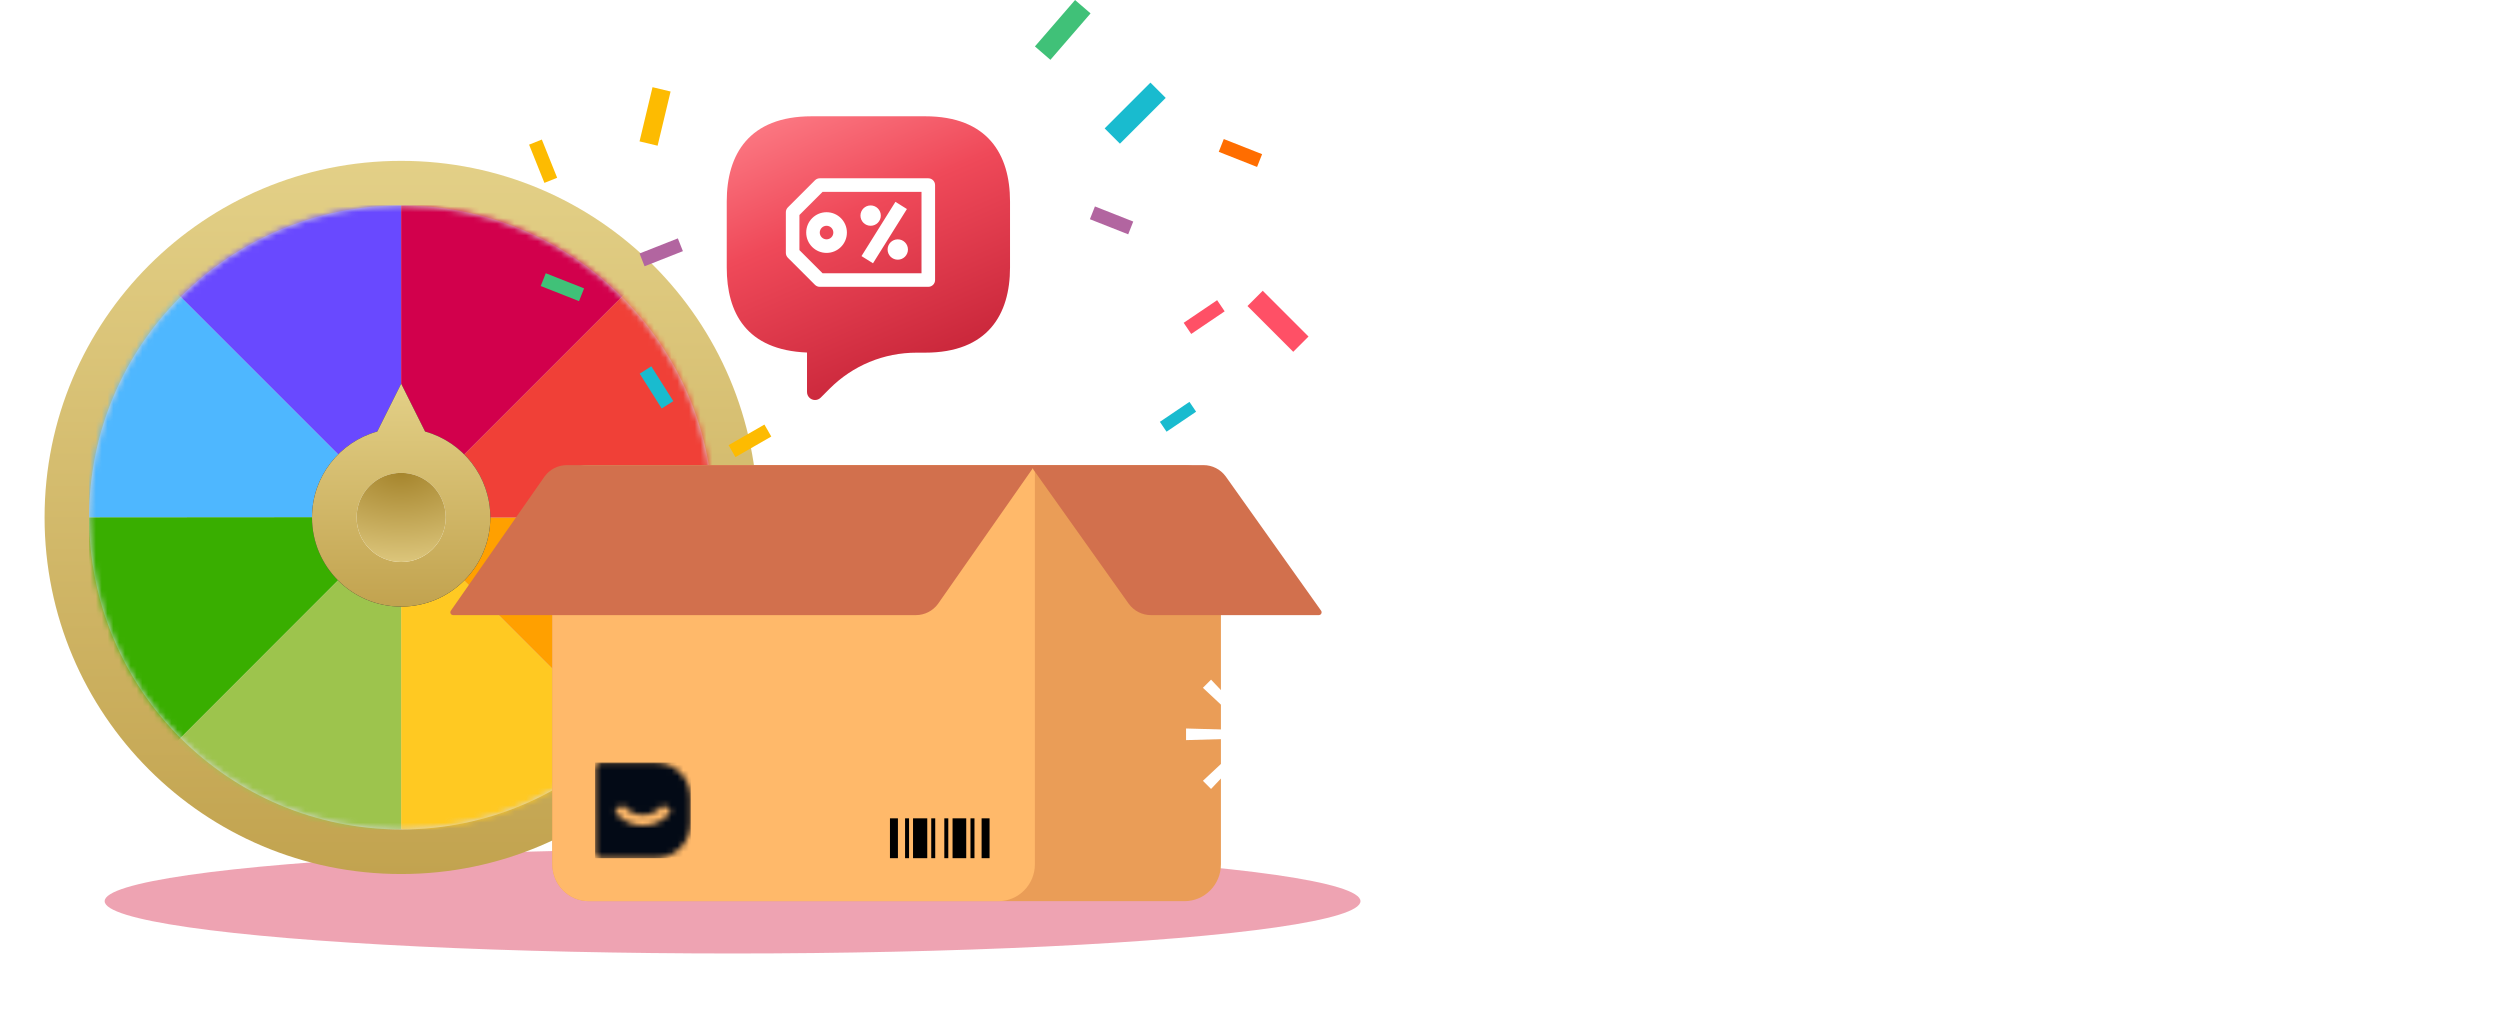 <svg xmlns="http://www.w3.org/2000/svg" width="430" height="174" viewBox="0 0 430 174" fill="none"><path d="M424 38.903C424 37.3 425.3 36 426.903 36H427C428.657 36 430 37.343 430 39C430 40.657 428.657 42 427 42H426.903C425.3 42 424 40.7 424 39.097V38.903Z" fill="white"></path><path d="M317 163.903C317 162.3 318.3 161 319.903 161H320C321.657 161 323 162.343 323 164C323 165.657 321.657 167 320 167H319.903C318.3 167 317 165.7 317 164.097V163.903Z" fill="white"></path><path d="M426.6 160.3L415.9 160.6L423.7 153.3L422.3 151.9L415 159.7L415.3 149H413.4L413.7 159.7L406.3 151.9L404.9 153.3L412.7 160.6L402 160.3V162.3L412.7 162L404.9 169.3L406.3 170.7L413.7 162.9L413.4 173.6H415.3L415 162.9L422.3 170.7L423.7 169.3L415.9 162L426.6 162.3V160.3Z" fill="white"></path><path d="M319.6 16.3L308.9 16.6L316.7 9.3L315.3 7.9L308 15.7L308.3 5H306.4L306.7 15.7L299.3 7.9L297.9 9.3L305.7 16.6L295 16.3V18.3L305.7 18L297.9 25.3L299.3 26.7L306.7 18.9L306.4 29.6H308.3L308 18.9L315.3 26.7L316.7 25.3L308.9 18L319.6 18.3V16.3Z" fill="white"></path><ellipse cx="126" cy="155" rx="108" ry="9" fill="#D4193F" fill-opacity="0.4"></ellipse><circle cx="69" cy="89" r="61.333" fill="url(#paint0_linear)"></circle><circle cx="69" cy="89" r="53.667" fill="#D8D8D8"></circle><mask id="mask0" maskUnits="userSpaceOnUse" x="15" y="35" width="108" height="108"><circle cx="69" cy="89" r="53.667" fill="white"></circle></mask><g mask="url(#mask0)"><path fill-rule="evenodd" clip-rule="evenodd" d="M69 89V35.333H15.333L69 89Z" fill="#6949FF"></path><path fill-rule="evenodd" clip-rule="evenodd" d="M69 89H15.333V35.333L69 89Z" fill="#4EB7FF"></path><path fill-rule="evenodd" clip-rule="evenodd" d="M69 88.959L15.333 89V142.667L69 88.959Z" fill="#39AE00"></path><path fill-rule="evenodd" clip-rule="evenodd" d="M69 88.959V142.667H15.333L69 88.959Z" fill="#9DC44D"></path><path fill-rule="evenodd" clip-rule="evenodd" d="M69 89L122.667 142.667H69V89Z" fill="#FFC922"></path><path fill-rule="evenodd" clip-rule="evenodd" d="M69 89H122.667V142.667L69 89Z" fill="#FFA000"></path><path fill-rule="evenodd" clip-rule="evenodd" d="M69 89H122.667V35.333L69 89Z" fill="#F04037"></path><path fill-rule="evenodd" clip-rule="evenodd" d="M69 89L122.667 35.333L69 35.333V89Z" fill="#D2004C"></path></g><g filter="url(#filter0_d)"><path fill-rule="evenodd" clip-rule="evenodd" d="M73.112 74.224L69 66L64.888 74.224C58.416 76.022 53.667 81.956 53.667 89C53.667 97.468 60.532 104.333 69 104.333C77.468 104.333 84.333 97.468 84.333 89C84.333 81.956 79.584 76.022 73.112 74.224Z" fill="#232933"></path><path fill-rule="evenodd" clip-rule="evenodd" d="M73.112 74.224L69 66L64.888 74.224C58.416 76.022 53.667 81.956 53.667 89C53.667 97.468 60.532 104.333 69 104.333C77.468 104.333 84.333 97.468 84.333 89C84.333 81.956 79.584 76.022 73.112 74.224Z" fill="url(#paint1_linear)"></path></g><circle cx="69" cy="89" r="7.667" fill="white"></circle><circle cx="69" cy="89" r="7.667" fill="url(#paint2_radial)"></circle><path d="M203.743 80H101.257C97.801 80 95 82.842 95 86.347V148.653C95 152.158 97.801 155 101.257 155H203.743C207.199 155 210 152.158 210 148.653V86.347C210 82.842 207.199 80 203.743 80Z" fill="#EA9D57"></path><path d="M178 80H101.27C97.807 80 95 82.842 95 86.347V148.653C95 150.336 95.66 151.951 96.836 153.141C98.012 154.331 99.607 155 101.27 155H171.73C175.193 155 178 152.158 178 148.653V80Z" fill="#FFB96A"></path><path d="M178.154 80H207C208.513 80 209.934 80.723 210.824 81.946L227.207 105.007C227.328 105.154 227.352 105.359 227.268 105.53C227.183 105.701 227.007 105.807 226.816 105.802H197.97C196.458 105.802 195.036 105.078 194.146 103.855L177.763 80.795C177.642 80.647 177.619 80.443 177.703 80.272C177.787 80.101 177.963 79.994 178.154 80Z" fill="#D2704D"></path><path d="M77.96 105.802H157.521C159.034 105.802 160.455 105.078 161.345 103.855L178.021 80H97.5C95.987 80 94.566 80.723 93.676 81.946L77.569 105.007C77.448 105.154 77.424 105.359 77.508 105.53C77.593 105.701 77.769 105.807 77.96 105.802Z" fill="#D2704D"></path><rect width="1.371" height="6.853" transform="matrix(-1 0 0 1 170.207 140.754)" fill="black"></rect><rect width="2.351" height="6.853" transform="matrix(-1 0 0 1 166.191 140.754)" fill="black"></rect><rect width="0.685" height="6.853" transform="matrix(-1 0 0 1 163.107 140.754)" fill="black"></rect><rect width="0.685" height="6.853" transform="matrix(-1 0 0 1 160.859 140.754)" fill="black"></rect><rect width="0.685" height="6.853" transform="matrix(-1 0 0 1 156.356 140.754)" fill="black"></rect><rect width="0.685" height="6.853" transform="matrix(-1 0 0 1 167.609 140.754)" fill="black"></rect><rect width="1.371" height="6.853" transform="matrix(-1 0 0 1 154.444 140.754)" fill="black"></rect><rect width="2.447" height="6.853" transform="matrix(-1 0 0 1 159.488 140.754)" fill="black"></rect><rect width="2.049" height="6.141" transform="matrix(-0.56 -0.828 -0.828 0.56 205.731 70.814)" fill="#19BBCF"></rect><rect width="3.523" height="10.561" transform="matrix(-0.756 -0.654 -0.654 0.756 187.576 2.306)" fill="#40C178"></rect><rect width="7.086" height="2.364" transform="matrix(-0.534 -0.845 -0.845 0.534 115.808 68.994)" fill="#19BBCF"></rect><rect width="7.086" height="2.364" transform="matrix(-0.93 -0.367 -0.367 0.93 100.46 49.599)" fill="#40C178"></rect><rect width="2.373" height="7.111" transform="matrix(-0.498 -0.867 -0.867 0.498 132.662 75.083)" fill="#FDBB01"></rect><rect width="7.086" height="2.364" transform="matrix(-0.93 -0.367 -0.367 0.93 217.082 26.516)" fill="#FF6D00"></rect><rect width="2.364" height="7.086" transform="matrix(0.928 -0.372 -0.372 -0.928 93.638 31.457)" fill="#FDBB01"></rect><rect width="2.316" height="6.949" transform="matrix(-0.56 -0.828 -0.828 0.56 210.643 53.549)" fill="#FF5066"></rect><rect width="7.086" height="2.364" transform="matrix(-0.93 -0.367 -0.367 0.93 194.918 38.107)" fill="#B265A0"></rect><rect width="3.194" height="9.581" transform="matrix(0.973 0.233 0.233 -0.973 110 24.318)" fill="#FDBB01"></rect><mask id="mask1" maskUnits="userSpaceOnUse" x="102" y="131" width="17" height="17"><path fill-rule="evenodd" clip-rule="evenodd" d="M102.358 132.01C102.358 131.54 102.739 131.159 103.208 131.159H112.73C116.086 131.159 118.806 133.879 118.806 137.234V141.533C118.806 144.888 116.086 147.608 112.73 147.608H103.212C102.744 147.608 102.364 147.229 102.362 146.76L102.358 132.01ZM105.935 139.841C107.076 141.217 108.779 142.025 110.582 142.025C112.385 142.025 114.088 141.217 115.229 139.841C115.4 139.635 115.356 139.326 115.137 139.173L114.372 138.638C114.177 138.502 113.912 138.539 113.757 138.72C112.965 139.639 111.807 140.177 110.582 140.177C109.357 140.177 108.198 139.639 107.407 138.72C107.251 138.539 106.987 138.502 106.792 138.638L106.027 139.173C105.808 139.326 105.764 139.635 105.935 139.841Z" fill="white"></path></mask><g mask="url(#mask1)"><rect x="102.358" y="131.159" width="16.448" height="16.448" fill="#030A16"></rect></g><rect x="190" y="22.086" width="11.137" height="3.715" transform="rotate(-45 190 22.086)" fill="#19BBCF"></rect><rect x="214.562" y="52.636" width="3.715" height="11.137" transform="rotate(-45 214.562 52.636)" fill="#FF5066"></rect><path fill-rule="evenodd" clip-rule="evenodd" d="M139.617 20H159.106C169.9 20 173.724 26.566 173.724 34.637V46.021C173.724 54.092 169.9 60.658 159.106 60.658H157.661C152.002 60.658 146.682 62.864 142.681 66.871L141.158 68.397C140.896 68.658 140.552 68.802 140.187 68.802C139.426 68.802 138.805 68.183 138.805 67.421V60.636C128.387 60.212 125 53.819 125 46.02V34.637C124.999 26.566 128.825 20 139.617 20Z" fill="url(#paint3_linear)"></path><path fill-rule="evenodd" clip-rule="evenodd" d="M159.667 30.667C160.311 30.667 160.833 31.189 160.833 31.833V48.167C160.833 48.811 160.311 49.333 159.667 49.333H141C140.691 49.333 140.394 49.21 140.175 48.992L135.508 44.325C135.29 44.106 135.167 43.809 135.167 43.5V36.5C135.167 36.191 135.29 35.894 135.508 35.675L140.175 31.008C140.394 30.79 140.691 30.667 141 30.667H159.667ZM158.5 47V33H141.483L137.5 36.983V43.017L141.483 47H158.5ZM151.5 37.083C151.5 38.05 150.717 38.833 149.75 38.833C148.784 38.833 148 38.05 148 37.083C148 36.117 148.784 35.333 149.75 35.333C150.717 35.333 151.5 36.117 151.5 37.083ZM154.417 44.667C155.383 44.667 156.167 43.883 156.167 42.917C156.167 41.95 155.383 41.167 154.417 41.167C153.45 41.167 152.667 41.95 152.667 42.917C152.667 43.883 153.45 44.667 154.417 44.667ZM145.667 40C145.667 41.933 144.1 43.5 142.167 43.5C140.234 43.5 138.667 41.933 138.667 40C138.667 38.067 140.234 36.5 142.167 36.5C144.1 36.5 145.667 38.067 145.667 40ZM141 40C141 40.644 141.522 41.167 142.167 41.167C142.811 41.167 143.333 40.644 143.333 40C143.333 39.356 142.811 38.833 142.167 38.833C141.522 38.833 141 39.356 141 40ZM155.989 35.952L150.156 45.285L148.177 44.048L154.011 34.715L155.989 35.952Z" fill="white"></path><path d="M228.6 125.3L217.9 125.6L225.7 118.3L224.3 116.9L217 124.7L217.3 114H215.4L215.7 124.7L208.3 116.9L206.9 118.3L214.7 125.6L204 125.3V127.3L214.7 127L206.9 134.3L208.3 135.7L215.7 127.9L215.4 138.6H217.3L217 127.9L224.3 135.7L225.7 134.3L217.9 127L228.6 127.3V125.3Z" fill="white"></path><rect x="110" y="43.599" width="7.086" height="2.364" transform="rotate(-21.52 110 43.599)" fill="#B265A0"></rect><defs><filter id="filter0_d" x="48.667" y="61" width="40.667" height="48.333" filterUnits="userSpaceOnUse" color-interpolation-filters="sRGB"></filter><linearGradient id="paint0_linear" x1="7.667" y1="27.667" x2="7.667" y2="150.333" gradientUnits="userSpaceOnUse"><stop stop-color="#E3D087"></stop><stop offset="1" stop-color="#C2A34F"></stop></linearGradient><linearGradient id="paint1_linear" x1="53.667" y1="66" x2="53.667" y2="104.333" gradientUnits="userSpaceOnUse"><stop stop-color="#E3D087"></stop><stop offset="1" stop-color="#C2A34F"></stop></linearGradient><radialGradient id="paint2_radial" cx="0" cy="0" r="1" gradientUnits="userSpaceOnUse" gradientTransform="translate(69 81.333) rotate(90) scale(23.389 39.124)"><stop stop-color="#A6852D"></stop><stop offset="1" stop-color="#F8E7A4"></stop></radialGradient><linearGradient id="paint3_linear" x1="125.554" y1="86.096" x2="100.661" y2="28.435" gradientUnits="userSpaceOnUse"><stop stop-color="#C01E33"></stop><stop offset="0.593" stop-color="#EF4959"></stop><stop offset="1" stop-color="#FF848D"></stop></linearGradient></defs></svg>